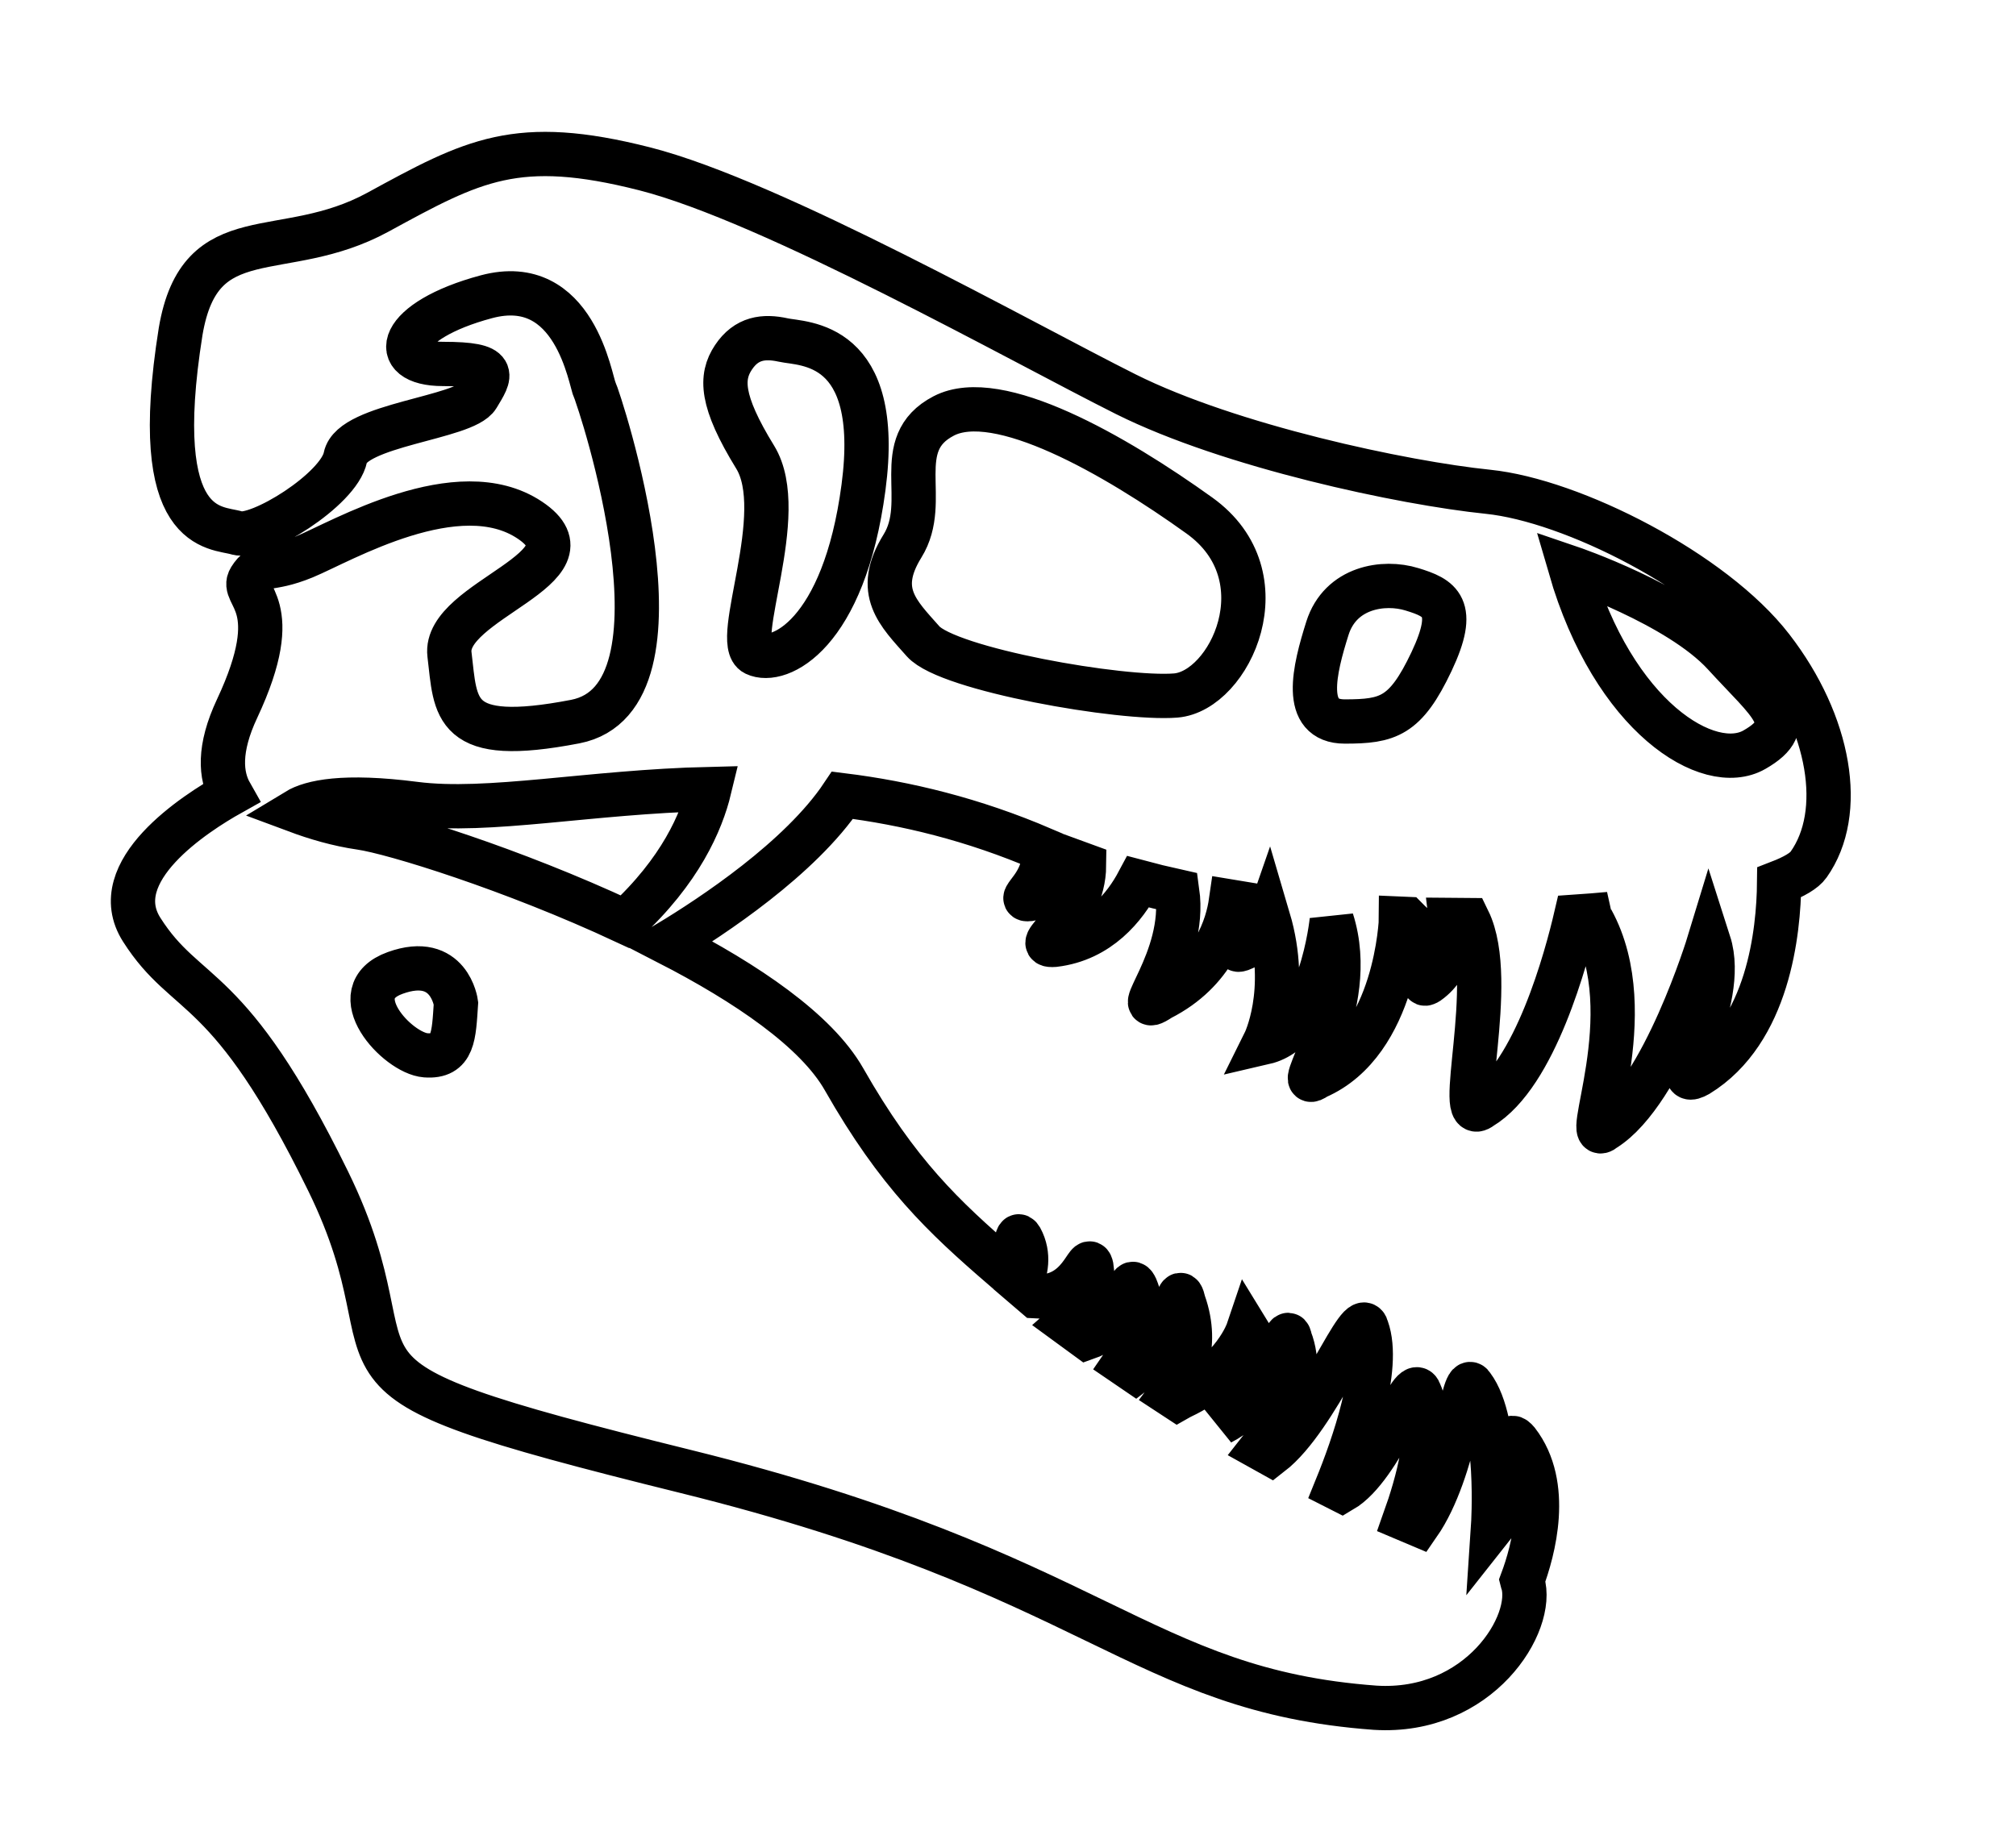 <?xml version="1.0" encoding="utf-8"?>
<!-- Generator: Adobe Illustrator 15.0.0, SVG Export Plug-In . SVG Version: 6.00 Build 0)  -->
<!DOCTYPE svg PUBLIC "-//W3C//DTD SVG 1.1//EN" "http://www.w3.org/Graphics/SVG/1.1/DTD/svg11.dtd">
<svg version="1.1" id="Layer_1" xmlns="http://www.w3.org/2000/svg" xmlns:xlink="http://www.w3.org/1999/xlink" x="0px" y="0px"
	 width="68.266px" height="62px" viewBox="0 0 68.266 62" enable-background="new 0 0 68.266 62" xml:space="preserve">
<path fill="none" stroke="#000000" stroke-width="1.5" d="M59.996,21.94c-1.982-2.57-6.753-4.993-9.614-5.285
	c-2.864-0.293-8.736-1.542-12.26-3.304c-3.523-1.762-11.966-6.533-16.296-7.634c-4.331-1.1-5.799-0.293-9.028,1.469
	c-3.23,1.761-6.02,0.146-6.681,4.038c-1.101,6.899,1.198,6.608,1.909,6.827c0.713,0.22,3.452-1.468,3.671-2.568
	c0.22-1.102,4.037-1.323,4.477-2.057s0.734-1.1-1.174-1.1s-1.542-1.468,1.467-2.275c3.011-0.808,3.524,2.862,3.672,3.156
	c0.146,0.293,3.523,10.423-0.661,11.232c-4.185,0.807-4.037-0.442-4.258-2.276c-0.219-1.834,5.139-2.936,2.717-4.55
	c-2.423-1.616-6.387,0.734-7.633,1.248c-1.249,0.514-1.469,0.147-1.836,0.735c-0.367,0.587,1.248,0.807-0.44,4.404
	c-0.64,1.363-0.562,2.272-0.219,2.876c-1.184,0.663-4.267,2.638-3.01,4.612C6.338,33.908,7.732,33.1,11.11,40
	c3.377,6.898-1.835,6.387,12.112,9.837c13.945,3.448,15.342,7.413,23.343,8.001c3.521,0.22,5.433-2.862,4.994-4.258
	c-0.007-0.013-0.016-0.024-0.019-0.037c0.382-1.021,0.99-3.238-0.158-4.724c-0.573-0.686,0.069,1.743-0.822,2.863
	c0,0,0.233-3.501-0.703-4.741c-0.329-0.583-0.522,2.812-1.831,4.697c-0.146-0.06-0.298-0.124-0.455-0.192
	c0.401-1.124,1.005-3.178,0.506-4.279c-0.245-0.763-1.281,2.519-2.637,3.313c-0.062-0.031-0.128-0.061-0.188-0.092
	c0.576-1.415,1.511-4.065,1.034-5.396c-0.203-0.895-1.653,3.015-3.252,4.253c-0.109-0.059-0.222-0.12-0.331-0.182
	c0.502-0.637,1.562-2.231,0.982-3.707c-0.141-0.787-0.422,1.845-2.339,2.831c0,0,1.622-1.975,0.911-3.117
	c0,0-0.47,1.393-2.239,2.229c-0.056,0.026-0.105,0.055-0.149,0.08c-0.076-0.049-0.155-0.095-0.231-0.146
	c0.34-0.454,0.992-1.59,0.449-3.112c-0.241-1.035-0.189,1.241-1.637,2.332c-0.13-0.087-0.26-0.174-0.391-0.265
	c0.379-0.548,0.843-1.518,0.403-2.581c-0.284-0.607-0.147,1.17-1.659,1.7c-0.216-0.156-0.436-0.314-0.655-0.476
	c0.384-0.334,0.961-1.005,0.81-1.928c-0.116-0.548-0.349,1.102-1.878,1.001c-0.176-0.152-0.349-0.302-0.521-0.448
	c0.176-0.383,0.314-0.946,0.008-1.512c-0.191-0.314-0.063,0.479-0.623,0.983c-1.993-1.722-3.539-3.169-5.365-6.377
	c-0.938-1.647-3.296-3.249-5.952-4.615c1.484-0.895,4.474-2.867,5.901-5.002c2.15,0.267,4.421,0.814,6.785,1.828
	c0.185,1.149-0.962,1.747-0.462,1.69c0.852-0.14,1.301-0.8,1.517-1.271c0.113,0.042,0.227,0.082,0.341,0.123
	c-0.016,1.874-1.876,2.76-1.008,2.697c1.527-0.181,2.398-1.297,2.844-2.135c0.432,0.116,0.873,0.223,1.319,0.322
	c0.327,2.325-1.722,4.394-0.566,3.632c1.819-0.922,2.271-2.495,2.384-3.282c0.127,0.021,0.252,0.041,0.378,0.062
	c0.457,0.95-0.455,1.687-0.046,1.55c0.539-0.205,0.807-0.646,0.938-1.025c0.726,2.459-0.13,4.18-0.13,4.18
	c1.908-0.442,2.275-4.138,2.275-4.138c0.954,2.983-1.468,5.973-0.515,5.313c2.716-1.175,2.86-5.359,2.86-5.361
	c0.063,0.003,0.127,0.006,0.189,0.008c0.033,0.034,0.069,0.068,0.113,0.107c1.148,1.014,0.139,2.342,0.613,2.036
	c0.86-0.611,0.836-1.657,0.78-2.106c0.194,0.003,0.39,0.003,0.582,0.003c1.027,2.101-0.513,7.074,0.44,6.338
	c1.826-1.095,2.894-5.117,3.206-6.458c0.385-0.026,0.759-0.056,1.123-0.09l-0.585,0.209c1.762,3.203-0.439,7.807,0.441,7.074
	c1.981-1.248,3.524-6.314,3.524-6.314c0.659,2.056-1.543,5.139-0.368,4.478c2.384-1.464,2.729-4.845,2.746-6.516
	c0.504-0.195,0.851-0.396,0.997-0.605C62.491,27.521,61.98,24.508,59.996,21.94z M14.412,35.741c-0.955-0.074-2.863-2.13-1.028-2.79
	c1.835-0.662,2.056,1.026,2.056,1.026C15.366,35.081,15.366,35.813,14.412,35.741z M21.167,31.219
	c-3.826-1.784-7.842-3.027-8.958-3.187c-0.773-0.111-1.525-0.335-2.164-0.573c0.493-0.299,1.586-0.545,4-0.234
	c2.484,0.321,5.91-0.407,9.977-0.503C23.755,27.828,23.042,29.493,21.167,31.219z M29.24,16.507c-0.661,4.992-2.862,6.02-3.67,5.633
	c-0.808-0.387,1.175-4.752,0-6.66c-1.174-1.909-1.174-2.715-0.734-3.376c0.44-0.661,1.028-0.734,1.689-0.588
	C27.184,11.664,29.901,11.516,29.24,16.507z M39.811,23.556c-1.836,0.147-7.708-0.882-8.553-1.835
	c-0.844-0.955-1.651-1.689-0.697-3.23c0.955-1.542-0.439-3.45,1.395-4.404c1.834-0.954,5.8,1.321,8.662,3.376
	C43.48,19.518,41.646,23.408,39.811,23.556z M48.474,22.407c-0.883,1.864-1.47,2.029-2.938,2.029c-1.468,0-1.027-1.763-0.587-3.157
	c0.44-1.395,1.909-1.615,2.863-1.32C48.766,20.251,49.353,20.545,48.474,22.407z M59.408,25.391
	c-1.539,0.881-4.771-1.102-6.238-6.165c0,0,3.669,1.247,5.214,2.935C59.923,23.849,60.95,24.508,59.408,25.391z"/>
</svg>
